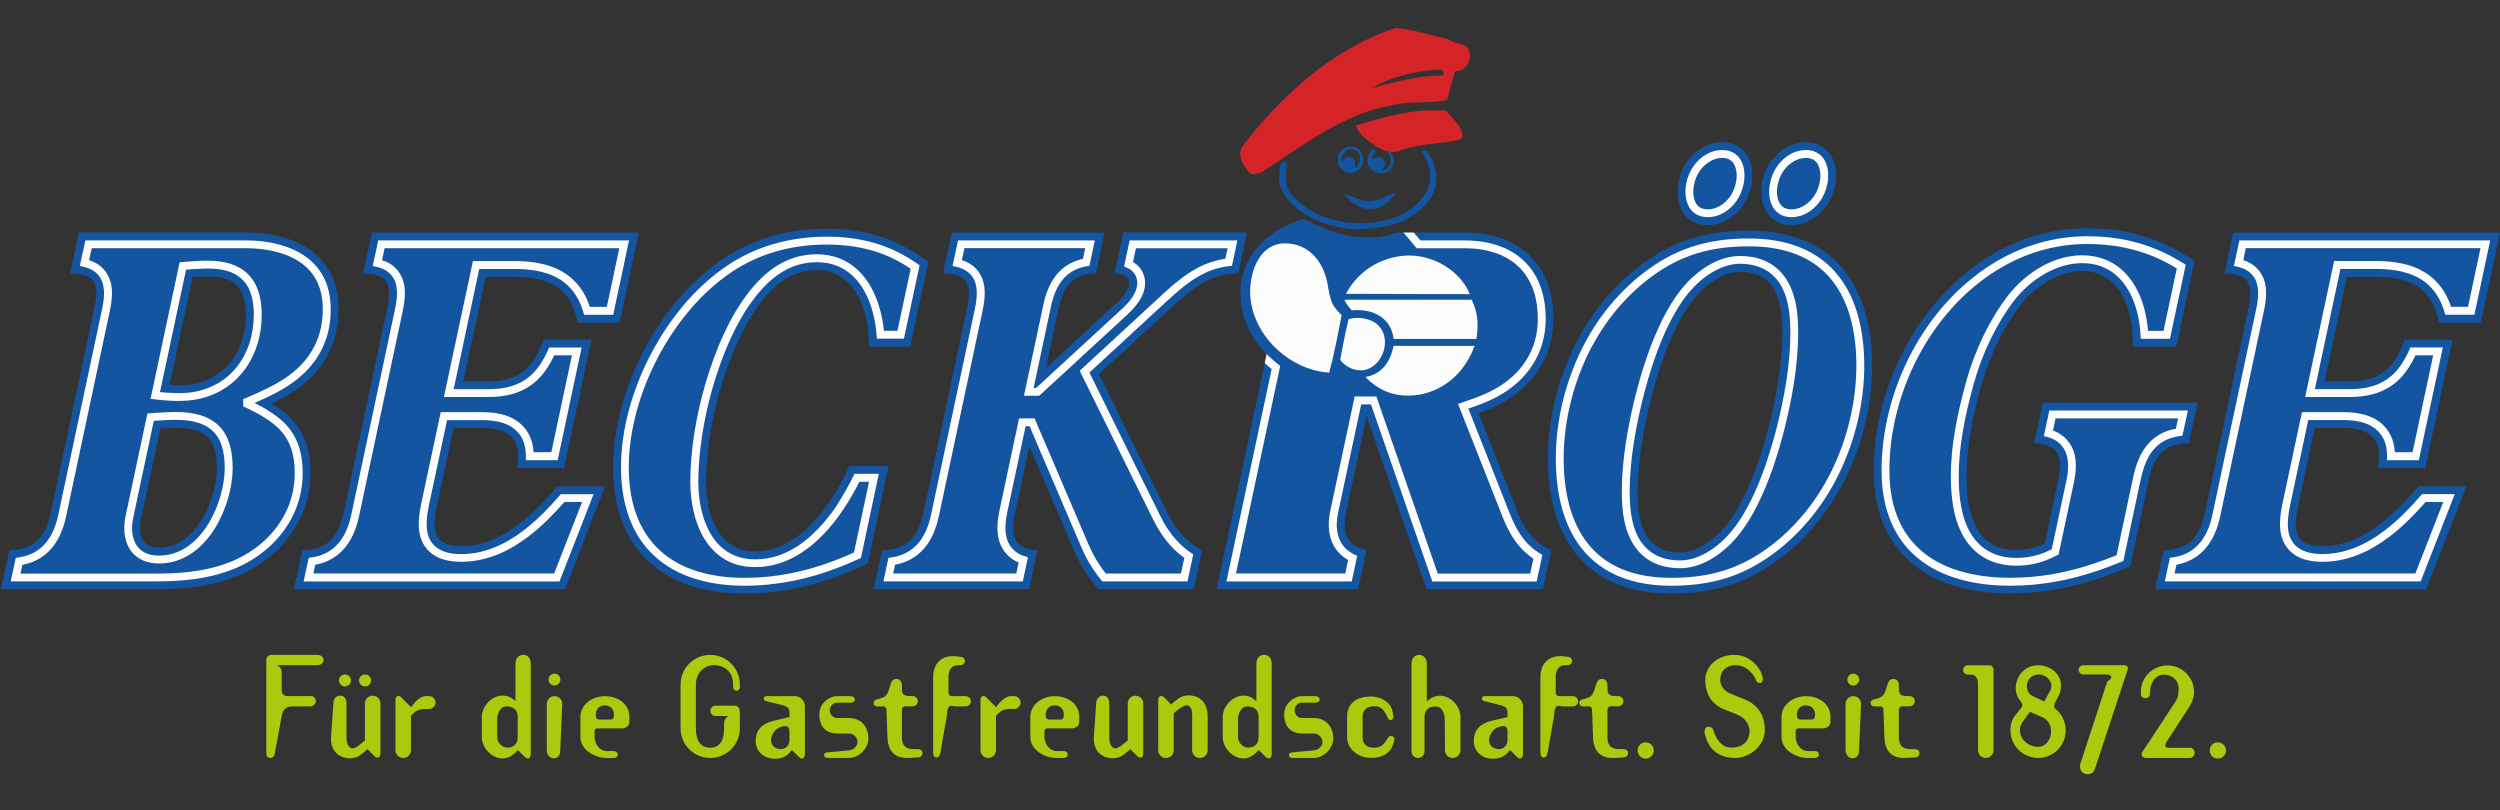 <?xml version="1.0" encoding="utf-8"?>
<!-- Generator: Adobe Illustrator 26.3.1, SVG Export Plug-In . SVG Version: 6.00 Build 0)  -->
<svg version="1.1" id="Ebene_1" xmlns="http://www.w3.org/2000/svg" xmlns:xlink="http://www.w3.org/1999/xlink" x="0px" y="0px"
	 viewBox="0 0 5129.5 1662.7" style="enable-background:new 0 0 5129.5 1662.7;" xml:space="preserve">
<rect x="0" y="0" width="5129.5" height="1662.7" fill="#333333" stroke="none"/>
<style type="text/css">
	.st0{fill-rule:evenodd;clip-rule:evenodd;fill:#1355A0;}
	.st1{fill:#FCFCFC;}
	.st2{fill-rule:evenodd;clip-rule:evenodd;fill:#D52428;}
	.st3{fill:#ADC90E;}
</style>
<path class="st0" d="M382.9,789.8c-11.6,1.1-23.4,1-34.9,0l47.1-221.3c9.6-0.7,18.9-1.3,27.7-1.3c47.8-0.4,81.8,12.5,81.8,78.3
	c0,37.3-10.7,71.1-30.9,96.7C453,768.5,422.2,786.2,382.9,789.8z M326.4,1123.9c-37.1,0-43.5-28.5-37-59l39.6-185.9
	c10.8-0.7,20.9-1.3,31.4-1.3c62.1-0.1,84.8,23.1,84.6,82.8c-0.1,31.3-10.7,72-30.7,105C394.2,1098.6,364.5,1123.9,326.4,1123.9z
	 M555.9,828c21.5-10.1,43.7-21.5,61.5-35.4c48.1-37.7,77.3-90.2,77.3-157.7c0-57-22.8-96.1-57.5-121.2
	c-35.8-25.9-84.3-36.8-133.7-36.8H162.1l-18,84c24.1,0,38.8,4.9,46.5,15.2c8.6,11.5,8.5,29.7,3.1,55.3l-89.4,420
	c-5.4,25.2-14.1,44.1-27.2,56.9c-14,13.7-32.9,20.4-57.8,20.4L2,1209.1h318.5c82.2,0,158.9-12.5,220.6-57.1
	c51.9-37.5,96-98.9,96-181.4c0-47.5-13.5-86.4-44.1-115.8C582.6,844.7,570.3,835.8,555.9,828z M603,1209.1h556.1l82.5-211.3h-98.3
	c-23.1,27.1-49.4,55.4-79.2,78c-34.5,26.2-73.7,44.8-117.8,44.8c-64.1,0.1-58.6-41.6-48.7-88L930.5,878h59.2
	c29.8,0,52.1,6.9,63.8,23.3c9.4,13.1,12,32.3,6.3,59h97.5l56.1-263.5h-97.6c-10.2,26.5-21.5,46.9-37.2,61.1
	c-18.1,16.4-42,24.5-77,24.5h-50.9l45.7-214.4h57.9c37.6,0,69.3,5.9,92.5,23.6c19.1,14.5,32.3,36.9,38.4,70.5h86.1l39.4-185H763.1
	l-18,84c24.1,0,38.8,4.9,46.5,15.2c8.6,11.5,8.5,29.7,3.1,55.3l-89.4,420c-5.4,25.2-14.1,44.1-27.2,56.9
	c-14,13.7-32.9,20.4-57.8,20.4L603,1209.1z M1742.9,956.1c-10.6,23.3-24.2,48.9-40.7,73.1c-36.9,54.4-88.4,102.1-153,102.1
	c-77.5,0-100.7-78.8-100.5-143.5c0.1-55.5,9.9-122.7,29-188.9c19.4-67.1,48.3-133.2,83-178c30.2-39.1,65.8-66.9,115.1-66.9
	c59.8,0,88.7,46.6,100.5,96.6c4.9,20.6,6.9,41.8,6.9,60.5h84.4l37-173.6c-16.7-12.7-33.5-23.4-50.6-32.3
	c-49.2-25.5-100.6-35.8-157.7-35.8c-78.9,0-150.7,20.3-212.3,61.4c-71,47.3-131,121.5-171.3,204.7c-34.7,71.6-54.8,149.9-54.8,223.2
	c0,79,22.7,141.2,64.4,184.8c46.6,48.8,116.8,74.4,205.4,74.4c70.8,0,135.2-14,198.6-38.4c18.2-7,36.2-14.8,54.3-23.5l42.6-199.9
	H1742.9z M1792.6,1209.1h318.8l17.1-80.3c-24.1,0-37.4-8.4-44.1-20.5c-7.7-13.9-6.5-33.1-1.7-55.6l29.3-137.7l91.4,213.7
	c6.9,16.1,14.9,31.1,23.7,44.9c8.3,13,17.4,24.8,27.1,35.3h195.1l17.1-80.3c-13.7-6.8-25.7-15.8-36.2-26.4
	c-14.6-14.8-26.3-32.7-35.7-51.6l-139.6-282.7l149.3-137.7c22.8-21,43.8-39.2,67.1-51.7c20.6-11,42.8-17.6,69.4-17.6l17.9-84h-254.1
	l-17.9,84c21.2,0,30.5,7.7,30.5,19.6c0,11.8-9.6,26-26.4,41.4L2146,755.4l26.4-123.9c4.7-21.9,12-39.1,23.5-51
	c12.3-12.8,29.3-19.5,52.7-19.5l17.9-84h-313.8l-18,84c24.1,0,38.8,4.9,46.5,15.2c8.6,11.5,8.5,29.7,3.1,55.3l-89.4,420
	c-5.4,25.2-14.1,44.1-27.2,56.9c-14,13.7-32.9,20.4-57.8,20.4L1792.6,1209.1z M3112.8,1048.3l-79-200.3
	c33.2-11.7,63.2-27.4,87.3-48.4c41.4-36,66.3-85.9,66.3-145.7c0-49.1-13.9-89.2-38.8-118.8c-31.7-37.6-81.4-58.1-143.4-58.1h-139
	l-16.4,5.8c-64.6,14.3-121.4-6.2-175.5-34c-15,5-29.8,11.3-43.6,18.9c-39.3,21.6-71.4,54.1-81.9,100.3
	c-9.6,42.2-0.5,85.5,21.2,121.7c8,13.4,17.8,25.8,29,36.8l-102.7,482.5h290.2l17.1-80.3c-18.1-3.8-31.9-11.8-39.2-25.9
	c-6.1-11.7-7.5-27.7-3-49l42.6-200.2l123.1,355.3h238.8l17.1-80.3c-16.2-6.4-30-15.9-42.1-30.5
	C3130.3,1085.8,3121.2,1069.6,3112.8,1048.3z M3570.2,557.5c76.3,0,87.4,65.9,87,128.1c-0.4,52.2-10.9,124.5-29.4,195.2
	c-20.4,78.1-50.6,154.1-87.5,198.8c-22.1,26.8-57.5,54-93.3,54c-76.3,0-87.4-65.9-87-128.1c0.4-52.2,10.9-124.5,29.4-195.2
	c20.4-78.1,50.6-154.1,87.5-198.8C3499.1,584.7,3534.5,557.5,3570.2,557.5z M3504.1,461.9c28.6-0.1,54.5-16.1,71.1-38.8
	c18.1-24.8,25.4-60.6,16.5-88.9c-7.5-23.8-26.8-42.5-58.4-42.5c-28.6,0.1-54.5,16.1-71.1,38.8c-18.1,24.8-25.4,60.6-16.5,88.9
	C3453.3,443.2,3472.6,461.9,3504.1,461.9z M3675.9,461.9c28.6-0.1,54.5-16.1,71.1-38.8c18.1-24.8,25.4-60.6,16.5-88.9
	c-7.5-23.8-26.8-42.5-58.4-42.5c-28.6,0.1-54.5,16.1-71.1,38.8c-18.1,24.8-25.4,60.6-16.5,88.9
	C3625.1,443.2,3644.3,461.9,3675.9,461.9z M3588.3,473.1c-89.5,0-155.5,22.5-217.1,67.4c-59.8,43.6-107.6,102.3-141,170.1
	c-35.1,71.4-54.2,152.8-54.2,229.9c0,79.3,18.3,146.1,56.2,194.3c41.5,52.7,106.6,83.1,196.7,83.1c89.5,0,155.5-22.5,217.1-67.4
	c59.8-43.6,107.6-102.3,141-170.1c35.1-71.4,54.2-152.8,54.2-229.9c0-79.3-18.3-146.1-56.2-194.3
	C3743.5,503.5,3678.4,473.1,3588.3,473.1z M4491.1,909.6l17.8-83.4h-317.5l-17.8,83.4c24.5,0,39.8,7.1,47.4,20.3
	c7.3,12.7,7.2,30.9,2.3,54.2l-28,131.5c-18.2,8.7-38.5,12.8-58.4,12.8c-39,0-63.6-16.5-78.9-41.1c-18.5-29.9-23.2-71.8-23.2-110.3
	c0-61.7,13.7-124.5,29.9-183.9c15.8-57.9,44.1-118.8,79.6-165.4c33.1-43.5,82.7-71.7,127.7-71.7c42.1,0,79.1,23.6,95.9,83.6
	c6.6,23.7,8.9,49.1,7.9,71.5h89.5l37.4-175.5c-16.5-11.3-33.1-21.1-49.9-29.4c-52.8-26.1-107.6-37.7-168.7-38
	c-75.6-0.3-145.3,22-205.8,59.8c-72.8,45.6-131.4,112.8-171.8,189.9c-40,76.5-62.1,162.8-62.1,247.2c0,81.3,25.8,142,70.2,183.5
	c49.8,46.6,123,68.9,209.3,69c67.8,0.1,128.4-12.1,189.2-33c19.1-6.6,38.3-14.1,57.7-22.3l37.4-175.5c5.5-26,13.6-45.3,26.6-58.1
	C4447.8,916,4465.8,909.6,4491.1,909.6z M4421.8,1209.1h556.1l82.5-211.3h-98.3c-23.1,27.1-49.4,55.4-79.2,78
	c-34.5,26.2-73.7,44.8-117.8,44.8c-64.1,0.1-58.6-41.6-48.7-88l32.9-154.5h59.2c29.8,0,52.1,6.9,63.8,23.3c9.4,13.1,12,32.3,6.3,59
	h97.5l56.1-263.5h-97.6c-10.2,26.5-21.5,46.9-37.1,61.1c-18.1,16.4-42,24.5-77,24.5h-50.9l45.7-214.4h57.9
	c37.6,0,69.3,5.9,92.5,23.6c19.1,14.5,32.3,36.9,38.4,70.5h86.1l39.4-185h-547.6l-18,84c24.1,0,38.8,4.9,46.5,15.2
	c8.6,11.5,8.5,29.7,3.1,55.3l-89.4,420c-5.4,25.2-14.1,44.1-27.2,56.9c-14,13.7-32.9,20.4-57.8,20.4L4421.8,1209.1z"/>
<path class="st1" d="M3588.3,505.4c-37.9,0-72.3,4.2-104.7,13.9c-32.4,9.7-63,25-93.4,47.2c-27.6,20.1-52.3,43.7-74,69.9
	c-22.4,27.1-41.5,56.8-57,88.4c-16.3,33.2-29.1,69-37.7,105.8c-8.6,36.3-13.1,73.5-13.2,110c0,32.9,3.4,67.3,12.6,99.8
	c7.7,27,19.5,52.6,36.7,74.5c19.4,24.7,43.5,41.7,70.3,52.8c30.9,12.9,65.6,17.9,101,17.9c37.9,0,72.3-4.2,104.7-13.9
	c32.4-9.7,63-25,93.4-47.2c27.6-20.1,52.3-43.7,74-69.9c22.4-27,41.5-56.8,57-88.4c16.3-33.2,29.1-69,37.7-105.8
	c8.6-36.3,13.1-73.5,13.2-110c0-32.9-3.4-67.3-12.6-99.8c-7.7-27-19.5-52.6-36.7-74.5c-19.4-24.7-43.5-41.7-70.3-52.8
	C3658.4,510.5,3623.7,505.4,3588.3,505.4 M3479,503.9c34-10.2,69.9-14.6,109.3-14.6c37.3,0,74.1,5.4,107.2,19.2
	c29.2,12.2,55.6,30.8,76.8,57.7c18.7,23.7,31.3,51.1,39.6,80.1c9.6,33.9,13.2,69.9,13.2,104.2c0,37.8-4.7,76.2-13.5,113.6
	c-8.9,37.9-22.1,74.8-39,109.2c-16.1,32.9-35.9,63.7-59,91.6c-22.5,27.1-48.2,51.6-77,72.6c-32,23.3-64.2,39.4-98.3,49.7
	c-34,10.2-69.9,14.6-109.3,14.6c-37.3,0-74.1-5.4-107.2-19.2c-29.2-12.2-55.6-30.8-76.8-57.7c-18.7-23.7-31.3-51.1-39.6-80.1
	c-9.6-33.9-13.2-69.9-13.2-104.2c0-37.8,4.7-76.2,13.5-113.6c8.9-37.9,22.1-74.8,39-109.2c16.1-32.9,35.9-63.7,59-91.6
	c22.5-27.1,48.2-51.6,77-72.6C3412.7,530.2,3444.9,514.1,3479,503.9z M3570.2,525.2c16.9,0,33.3,2.6,48.2,8.7
	c13.8,5.6,26.4,14.2,37.1,26.3c15.1,17.1,23.7,38.2,28.5,60.5c4.7,21.6,5.7,44.4,5.5,65.2c-0.2,31.1-3.2,63.4-8,95.5
	c-5.5,36.7-13.5,73.4-22.4,107.7c-10,38.3-23.9,82.6-42.2,123.7c-14.4,32.5-31.5,63.1-51.7,87.5c-15.1,18.3-34.7,35.9-56.7,48.2
	c-19,10.7-39.9,17.4-61.5,17.4c-16.9,0-33.3-2.6-48.2-8.7c-13.8-5.6-26.4-14.2-37.1-26.3c-15.1-17.1-23.7-38.2-28.5-60.5
	c-4.7-21.6-5.7-44.4-5.5-65.2c0.2-31.1,3.2-63.4,8-95.5c5.5-36.7,13.5-73.4,22.4-107.7c10-38.3,23.9-82.6,42.2-123.7
	c14.4-32.5,31.5-63.1,51.7-87.5c15.1-18.3,34.7-35.9,56.7-48.2C3527.8,531.9,3548.7,525.2,3570.2,525.2z M3612.4,548.8
	c-13-5.3-27.3-7.6-42.1-7.6c-18.5,0-36.8,6-53.6,15.4c-20.2,11.3-38.2,27.6-52.2,44.5c-19.1,23.2-35.5,52.5-49.4,83.7
	c-17.9,40.4-31.5,83.8-41.3,121.3c-8.8,33.5-16.6,69.6-22.1,106c-4.7,31.6-7.7,63.2-7.9,93.2c-0.1,19.8,0.8,41.4,5.2,61.8
	c4.3,19.8,11.8,38.5,24.8,53.2c8.9,10.1,19.5,17.3,31.1,22c13,5.3,27.3,7.6,42.1,7.6c18.5,0,36.8-6,53.6-15.4
	c20.2-11.3,38.2-27.6,52.2-44.5c19.1-23.2,35.5-52.5,49.4-83.7c17.9-40.4,31.5-83.8,41.3-121.3c8.8-33.5,16.6-69.6,22.1-106
	c4.8-31.6,7.7-63.2,7.9-93.2c0.1-19.8-0.8-41.4-5.2-61.8c-4.3-19.8-11.8-38.5-24.8-53.2C3634.5,560.7,3624,553.6,3612.4,548.8z"/>
<path class="st1" d="M188.2,509.3l-5.3,24.6c5.1,1.6,10,3.7,14.7,6.4c7.1,4.1,13.5,9.5,18.8,16.6c9.1,12.2,12.7,26.3,13.3,40.8
	c0.5,13.8-1.7,27.8-4.4,40.5l-89.4,420.1c-2.8,13.2-6.8,26.5-12.5,38.9c-5.8,12.6-13.5,24.4-23.7,34.4c-8.4,8.3-17.8,14.5-27.9,19.2
	c-8.3,3.8-16.9,6.4-25.9,8.1l-3.9,18h278.5c35.3,0,71.5-2.3,106-9.9c34.2-7.5,66.9-20.3,95.7-41.1c26.1-18.8,47-42.3,61.3-69.2
	c13.7-25.8,21.3-54.8,21.3-86.1c0-18-2.1-35.1-7.5-50.7c-5.3-15.4-13.8-29.5-26.7-41.9c-5.6-5.4-12.2-10.6-19.3-15.6
	c-8.1-5.6-16.7-10.8-25.4-15.4c-4.4-2.4-8.8-4.6-13.1-6.7c-4.9-2.4-9.6-4.5-13.8-6.4L499,819c3.9-1.6,8.3-3.5,13.4-5.7
	c4.8-2.1,9.5-4.1,13.9-6.1c15.8-7.1,31.4-14.6,46.2-23.4c14.6-8.6,28.4-18.5,40.5-30.3c16.3-15.8,28.7-33.7,36.9-53.6
	c8.2-19.7,12.4-41.4,12.4-65.1c0-19.6-3.1-37.7-10.3-53.8c-7-15.9-18-29.9-33.8-41.2c-14.5-10.5-31.6-17.8-49.5-22.6
	c-21.4-5.8-44-8-65.2-8v0H188.2z M175.2,493.2h328.3v0c22.5,0,46.5,2.4,69.4,8.6c19.7,5.3,38.5,13.4,54.8,25.1
	c18.3,13.2,31,29.4,39.2,47.8c8.1,18.3,11.7,38.6,11.7,60.3c0,25.8-4.6,49.6-13.6,71.3c-9.1,21.9-22.7,41.6-40.6,58.9
	c-13.2,12.8-28,23.4-43.5,32.6c-15.4,9.1-31.6,16.9-47.8,24.2c-3.8,1.7-7.4,3.3-10.9,4.8c3.8,1.9,7.7,3.9,11.5,5.9
	c9.3,5,18.5,10.5,26.9,16.4c7.7,5.3,14.9,11.1,21.3,17.2c14.8,14.2,24.6,30.5,30.7,48.2c6.1,17.6,8.5,36.4,8.5,55.9
	c0,34-8.2,65.6-23.2,93.7c-15.4,29-38.1,54.3-66.2,74.7c-30.8,22.3-65.5,35.8-101.6,43.8c-35.9,7.9-73.1,10.3-109.5,10.3H22
	l10.4-48.4l5.6-0.8c9.5-1.3,18.6-3.8,27.1-7.7c8.4-3.8,16.2-9.1,23.2-16c8.7-8.5,15.3-18.6,20.3-29.6c5.2-11.2,8.8-23.3,11.3-35.5
	l89.4-420.1c2.5-11.7,4.6-24.5,4.1-36.6c-0.4-11.5-3.2-22.6-10-31.7c-3.9-5.2-8.7-9.2-14-12.3c-5.4-3.1-11.5-5.3-17.9-6.7l-7.8-1.8
	L175.2,493.2z M326.4,1156.2c-6.8,0-13.2-0.7-19.1-1.9c-17.8-3.8-31-13-39.7-25.6c-8.5-12.4-12.6-28-12.6-45.1h0
	c0-8.2,0.9-16.8,2.8-25.4l43.4-203.9l1.3-6l6.1-0.4c1.9-0.1,5.1-0.3,8.3-0.6c14.3-1,28.6-1.9,43.5-2c19.9,0,37.1,2.2,51.9,6.9
	c15.2,4.8,27.8,12.3,37.7,22.4c9.4,9.7,16.4,21.7,20.9,36.3c4.4,14.1,6.5,30.6,6.5,49.6c-0.1,20.2-3.5,41.5-9.5,62.2
	c-6.2,21.2-15.1,41.8-25.8,59.5c-13.3,21.9-30.5,41.3-51.3,54.7C372,1149,350.5,1156.2,326.4,1156.2z M310.6,1138.5
	c4.7,1,10,1.5,15.8,1.5c20.8,0,39.4-6.3,55.5-16.7c18.6-12,34.1-29.6,46.2-49.5c10-16.5,18.3-35.7,24.1-55.6
	c5.6-19.3,8.8-39.1,8.9-57.7c0.1-17.4-1.8-32.3-5.8-44.8c-3.8-12.1-9.5-22-17.1-29.8c-8-8.2-18.3-14.3-31-18.3
	c-13.1-4.2-28.8-6.2-47-6.2c-13.8,0-28.1,1-42.4,2l-2.2,0.2l-42.1,197.9c-1.6,7.6-2.5,15.1-2.5,22.1h0c0,13.9,3.2,26.4,9.8,36
	C287.3,1128.9,297.1,1135.6,310.6,1138.5z M385.9,821.9c-9.9,0.9-20.7,1-31,0.6c-14.3-0.5-28-1.9-37.3-3.1l-8.7-1.1l1.8-8.6
	L367.3,544l1.2-5.8l5.9-0.5c8.2-0.7,16.3-1.4,23.9-1.9c7.9-0.5,16-0.8,24.3-0.9c13-0.1,26.3,0.6,39.2,3.4c13.3,2.8,26,7.7,37.4,16
	c15.1,11,24.6,25.5,30.3,41.6c5.6,15.7,7.5,32.8,7.5,49.6c0,21.4-3.1,42.9-9.7,63.3c-6.2,19.2-15.5,37.3-28.2,53.4
	c-13.9,17.6-30.7,31.4-49.5,41.3C430.2,813.7,408.7,819.8,385.9,821.9z M355.4,806.4c9.8,0.4,19.9,0.3,29-0.5
	c20.7-1.9,40.2-7.5,57.7-16.7c16.9-8.9,31.9-21.2,44.3-37c11.5-14.6,19.9-31,25.5-48.4c6-18.6,8.9-38.5,8.9-58.4
	c0-15.2-1.7-30.5-6.5-44.2c-4.7-13.3-12.4-25.1-24.6-34c-9.3-6.8-20-10.9-31.3-13.2c-11.7-2.5-23.9-3.1-35.7-3
	c-7.6,0.1-15.4,0.4-23.4,0.9c-6.1,0.4-11.9,0.8-17.5,1.3l-53.5,251.3C336.1,805.3,345.6,806.1,355.4,806.4z"/>
<path class="st1" d="M643,1176.7h494l57.3-146.7H1158c-10.8,12.3-22.1,24.4-34,36.1c-12.7,12.5-26.1,24.4-40.4,35.2
	c-20,15.2-41.3,28-64.1,37c-23,9.1-47.4,14.4-73.2,14.4c-14.1,0-28.7-1.7-41.8-6.6c-13.7-5.2-25.7-13.8-34.3-27.5
	c-8.9-14.3-11.4-30.6-11-47.2c0.4-15.9,3.7-31.6,6.7-45.7l37-173.7l1.4-6.4h6.5h78.8c16.2,0,33.2,1.8,48.8,7.1
	c16.1,5.5,30.6,14.8,41.3,29.7c5.8,8.1,9.7,16.8,12.1,26c1.7,6.3,2.6,12.9,3,19.4h36.4l42.3-198.8h-36.3
	c-4.1,8.9-8.8,17.5-14.2,25.7c-6.4,9.8-13.9,18.9-22.7,26.9c-14.1,12.7-29.8,21-46.6,26.1c-16.6,5-34.1,6.9-52,6.9h-80.9h-10
	l2.1-9.8L969,542l1.4-6.4h6.5h77.5c19.1,0,38.9,1.4,57.9,5.8c19.4,4.5,37.9,12,54.1,24.4c11.9,9,21.3,19.7,28.8,31.5
	c6.3,10,11.3,20.9,15.1,32.3h34.8l25.6-120.4H789.2l-5.3,24.6c5.1,1.6,10,3.7,14.7,6.4c7.1,4.1,13.5,9.5,18.8,16.6
	c9.1,12.2,12.7,26.3,13.3,40.8c0.5,13.8-1.7,27.8-4.4,40.5l-89.4,420.1c-2.8,13.2-6.8,26.5-12.5,38.9c-5.8,12.6-13.5,24.4-23.7,34.4
	c-8.4,8.3-17.8,14.5-27.9,19.2c-8.3,3.8-16.9,6.4-25.9,8.1L643,1176.7z M623,1192.9l10.4-48.4l5.6-0.8c9.5-1.3,18.6-3.8,27.1-7.7
	c8.4-3.8,16.2-9.1,23.3-16c8.7-8.5,15.3-18.6,20.3-29.6c5.2-11.2,8.8-23.3,11.3-35.5l89.4-420.1c2.5-11.7,4.6-24.5,4.1-36.6
	c-0.4-11.5-3.2-22.6-10-31.7c-3.9-5.2-8.7-9.2-14-12.3c-5.4-3.1-11.5-5.3-17.9-6.7l-7.8-1.8l11.3-52.5h514.6l-32.5,152.7h-59.8
	l-1.7-5.8c-3.5-12.1-8.4-23.6-15.1-34c-6.5-10.3-14.7-19.6-25-27.4c-14.2-10.8-30.7-17.5-48-21.5c-17.6-4.1-36.2-5.3-54.3-5.3h-71
	l-52.5,246.7h70.9c16.5,0,32.5-1.7,47.4-6.2c14.6-4.4,28.3-11.6,40.4-22.5c7.7-7,14.3-15.1,20-23.8c5.8-8.9,10.8-18.4,15.1-28.2
	l2.1-4.8c22.2,0,44.5,0,66.7,0l-49.2,231.2h-65.4l0.1-8.1c0.1-7.9-0.7-15.8-2.7-23.4c-1.9-7.3-5-14.3-9.6-20.7
	c-8.5-11.8-20.3-19.3-33.4-23.8c-13.7-4.7-28.9-6.3-43.6-6.3h-72.3l-35.6,167.3c-2.9,13.5-5.9,28.5-6.3,42.8
	c-0.4,13.7,1.6,27.1,8.6,38.3c6.4,10.3,15.7,16.9,26.2,20.9c11.1,4.2,23.7,5.6,36.1,5.6c23.7,0,46.1-4.9,67.3-13.3
	c21.4-8.5,41.5-20.5,60.3-34.9c13.6-10.3,26.5-21.8,38.9-33.9c12.2-12,24.1-24.9,35.5-38l2.4-2.8h67.2l-69.9,179H623z"/>
<path class="st1" d="M4461.8,1176.7h494l57.3-146.7h-36.2c-10.8,12.3-22.1,24.4-34,36.1c-12.7,12.5-26.1,24.4-40.4,35.2
	c-20,15.2-41.3,28-64.1,37c-23,9.1-47.4,14.4-73.2,14.4c-14.1,0-28.7-1.7-41.8-6.6c-13.7-5.2-25.7-13.8-34.3-27.5
	c-8.9-14.3-11.4-30.6-11-47.2c0.4-15.9,3.7-31.6,6.7-45.7l37-173.7l1.4-6.4h6.5h78.8c16.2,0,33.2,1.8,48.8,7.1
	c16.1,5.5,30.6,14.8,41.3,29.7c5.8,8.1,9.7,16.8,12.1,26c1.7,6.3,2.6,12.9,3,19.4h36.4l42.3-198.8h-36.3
	c-4.1,8.9-8.8,17.5-14.2,25.7c-6.4,9.8-13.9,18.9-22.7,26.9c-14.1,12.7-29.8,21-46.6,26.1c-16.6,5-34.1,6.9-52,6.9h-80.9h-10
	l2.1-9.8l56-262.9l1.4-6.4h6.5h77.5c19.1,0,38.9,1.4,57.9,5.8c19.4,4.5,37.9,12,54.1,24.4c11.9,9,21.3,19.7,28.8,31.5
	c6.3,10,11.3,20.9,15.1,32.3h34.8l25.6-120.4H4608l-5.3,24.6c5.1,1.6,10,3.7,14.7,6.4c7.1,4.1,13.5,9.5,18.8,16.6
	c9.1,12.2,12.7,26.3,13.3,40.8c0.5,13.8-1.7,27.8-4.4,40.5l-89.4,420.1c-2.8,13.2-6.8,26.5-12.5,38.9c-5.8,12.6-13.5,24.4-23.7,34.4
	c-8.4,8.3-17.8,14.5-27.9,19.2c-8.3,3.8-16.9,6.4-25.9,8.1L4461.8,1176.7z M4441.8,1192.9l10.4-48.4l5.6-0.8
	c9.5-1.3,18.6-3.8,27.1-7.7c8.4-3.8,16.2-9.1,23.2-16c8.7-8.5,15.3-18.6,20.3-29.6c5.2-11.2,8.8-23.3,11.3-35.5l89.4-420.1
	c2.5-11.7,4.6-24.5,4.1-36.6c-0.4-11.5-3.2-22.6-10-31.7c-3.9-5.2-8.7-9.2-14-12.3c-5.4-3.1-11.5-5.3-17.9-6.7l-7.8-1.8l11.3-52.5
	h514.6L5077,645.8h-59.8l-1.7-5.8c-3.5-12.1-8.4-23.6-15.1-34c-6.5-10.3-14.7-19.6-25-27.4c-14.2-10.8-30.7-17.5-48-21.5
	c-17.6-4.1-36.2-5.3-54.3-5.3h-71l-52.5,246.7h70.9c16.5,0,32.5-1.7,47.4-6.2c14.6-4.4,28.3-11.6,40.4-22.5c7.7-7,14.3-15.1,20-23.8
	c5.8-8.9,10.8-18.4,15.1-28.2l2.1-4.8c22.2,0,44.5,0,66.7,0l-49.2,231.2h-65.4l0.1-8.1c0.1-7.9-0.7-15.8-2.7-23.4
	c-1.9-7.3-5-14.3-9.6-20.7c-8.5-11.8-20.2-19.3-33.4-23.8c-13.7-4.7-28.9-6.3-43.6-6.3h-72.3l-35.6,167.3
	c-2.9,13.5-5.9,28.5-6.3,42.8c-0.4,13.7,1.6,27.1,8.6,38.3c6.4,10.3,15.7,16.9,26.2,20.9c11.1,4.2,23.7,5.6,36.1,5.6
	c23.7,0,46.1-4.9,67.3-13.3c21.4-8.5,41.5-20.5,60.3-34.9c13.6-10.3,26.5-21.8,38.9-33.9c12.2-12,24.1-24.9,35.5-38l2.4-2.8h67.2
	l-69.9,179H4441.8z"/>
<path class="st1" d="M3675.8,429.6c8.4,0,16.6-2.5,24-6.6c8.3-4.6,15.5-11.3,21.1-18.9c6.1-8.3,10.6-19.1,12.8-30.3
	c2-10.3,1.9-20.8-1-29.9c-2.1-6.7-5.5-11.7-10-15c-4.5-3.3-10.4-5-17.5-4.9c-8.4,0-16.6,2.5-24,6.6c-8.3,4.6-15.5,11.3-21.1,18.9
	c-6.1,8.3-10.6,19.1-12.8,30.3c-2,10.3-1.9,20.8,1,29.9c2.1,6.7,5.5,11.7,10,15C3662.8,427.9,3668.7,429.6,3675.8,429.6 M3707.7,437
	c-9.6,5.4-20.4,8.6-31.8,8.6c-10.7,0-19.7-2.7-27-8c-7.3-5.3-12.7-13.1-15.9-23.2c-3.7-11.7-3.9-25-1.4-37.8
	c2.6-13.4,8.1-26.5,15.6-36.7c6.9-9.5,15.9-17.8,26.2-23.5c9.6-5.4,20.4-8.6,31.8-8.6c10.7,0,19.7,2.7,27,8
	c7.3,5.3,12.7,13.1,15.9,23.2c3.7,11.7,3.9,25,1.4,37.8c-2.6,13.4-8.1,26.5-15.6,36.7C3726.9,423,3718,431.3,3707.7,437z"/>
<path class="st1" d="M3504.1,429.6c8.4,0,16.6-2.5,24-6.6c8.3-4.6,15.5-11.3,21.1-18.9c6.1-8.3,10.6-19.1,12.8-30.3
	c2-10.3,1.9-20.8-1-29.9c-2.1-6.7-5.5-11.7-10-15c-4.5-3.3-10.4-5-17.5-4.9c-8.4,0-16.6,2.5-24,6.6c-8.3,4.6-15.5,11.3-21.1,18.9
	c-6.1,8.3-10.6,19.1-12.8,30.3c-2,10.3-1.9,20.8,1,29.9c2.1,6.7,5.5,11.7,10,15C3491.1,427.9,3497,429.6,3504.1,429.6 M3535.9,437
	c-9.6,5.4-20.4,8.6-31.8,8.6c-10.7,0-19.7-2.7-27-8c-7.3-5.3-12.7-13.1-15.9-23.2c-3.7-11.7-3.9-25-1.4-37.8
	c2.6-13.4,8.1-26.5,15.6-36.7c6.9-9.5,15.9-17.8,26.2-23.5c9.6-5.4,20.4-8.6,31.8-8.6c10.7,0,19.7,2.7,27,8
	c7.3,5.3,12.7,13.1,15.9,23.2c3.7,11.7,3.9,25,1.4,37.8c-2.6,13.4-8.1,26.5-15.6,36.7C3555.2,423,3546.2,431.3,3535.9,437z"/>
<path class="st1" d="M3029.4,695.4h-170c-2.6-22.5-13.8-38.2-29.5-47.8c-15.7-9.5-35.8-12.9-56.2-10.7c-6-6.8-13.4-15.1-14.9-21.9
	h260.8c6.2,13,9.6,24.8,11.1,36.5C3032.6,665.7,3031.6,679.8,3029.4,695.4 M2889.1,811.7c-34.8,0-64.1-13.5-87.5-38.2
	c20-3.4,34.2-13.6,43.8-28c6.8-10.2,11.2-22.7,14-35.9h166.2c-6.4,17.7-15.2,33.7-26.2,47.5C2972.9,790.9,2932.3,811.8,2889.1,811.7
	z M2761.8,602.9c4.7-9.2,10.4-17.8,16.9-25.6c27.9-33.3,69.5-53.1,113.4-53c42.9,0.1,87.3,22.5,111.8,57.7c4.7,6.7,8.7,14,12,21.6
	L2761.8,602.9z M2885.4,778.3c-14.3,0.2-21.6-10.9-21.3-22.6c0.2-11,7.2-22.5,21.7-22.2c10.9,0.2,20.8,8.4,21,22.6
	C2907,768.5,2897.9,778.1,2885.4,778.3z M2885.2,771.2c-8.9,0-13.1-7.5-13.1-14.8c0-7.6,4.6-15.2,13.6-15.1
	c9.4,0.1,13.1,7.5,13.1,14.6C2898.8,764,2894.9,771.2,2885.2,771.2z M2749.8,738.2c5.3-27.8,10.5-56.4,17.3-83.4
	c8.2-2.5,17.8-3.1,27.1-2c42.8,5.2,53.8,40,44.2,68.9c-8.9,26.8-35.4,48.5-68.3,33.1C2761.8,750.8,2754.8,745.5,2749.8,738.2z
	 M2727.2,764.5c-11.2-0.6-22.2-2.5-33-5.6c-34.5-9.7-66.3-30.8-89.7-58.5c-24.1-28.6-39.6-65.1-39.4-102.7
	c0.3-44.7,21.5-98.8,72-98.4c24.8,0.2,45.2,10.2,59.9,26.2c14.6,15.8,23.8,37.5,27.4,60c3.7,22.9,6.2,34.2,14.5,45.7
	c3.4,4.8,7.9,9.6,13.8,15.3c-3.5,18.5-7,36.9-10.8,55.2C2737.6,722.7,2732.9,743.6,2727.2,764.5z M2594.9,745.1l4-18.6
	c9.3,9.3,18,16.5,27.8,24.4l-90.7,425.8h224.2l5.9-27.6c-5.6-3.2-10.8-7-15.5-11.4c-5.9-5.6-11-12.2-15-19.9
	c-5.8-11.2-8.5-23.2-9.1-35.3c-0.6-11.9,0.8-23.8,3.2-35.2l49.8-233.8c14.9,0,29.7,0,44.6,0l125.9,363.4h189.7l6.5-30.7
	c-4.8-3.1-9.4-6.6-13.8-10.3c-5.8-5-11.3-10.6-16.4-16.8c-7.3-8.8-13.6-18.4-19-28.3c-5.4-9.9-10.1-20.2-14.1-30.5l-91.3-231.5
	l31.7-11.1c13.8-4.9,27.6-10.7,40.6-17.7c12.9-6.9,25.2-15.1,36.2-24.6c18.1-15.7,31.9-34.1,41.2-54.5c9.3-20.4,14-42.8,14-66.9
	c0-18.9-2.3-37.7-8-55.3c-5-15.4-12.5-29.9-23.2-42.7c-13.5-16-30.4-27.1-49-34.5c-21.7-8.6-45.8-12.1-69.7-12.1h-98.5l-27.3-32.3
	h21.2l13.7,16.2h91c25.8,0,51.9,3.8,75.6,13.2c21,8.3,40,20.9,55.4,39.1c12.2,14.4,20.7,30.8,26.2,48.1c6.2,19.4,8.8,39.8,8.8,60.2
	c0,26.4-5.3,51.1-15.5,73.6c-10.2,22.5-25.4,42.7-45.3,60c-11.9,10.3-25.1,19.1-39.1,26.6c-13.8,7.4-28.4,13.6-43,18.7l-15.8,5.6
	l85.2,216c3.9,9.8,8.2,19.5,13.3,28.7c5,9.1,10.7,17.8,17.3,25.8c4.5,5.4,9.4,10.4,14.5,14.8c5.1,4.4,10.6,8.3,16.5,11.8l5,3
	l-11.6,54.7h-214.1l-125.9-363.4h-20.1l-47.1,221c-2.2,10.2-3.4,20.8-2.9,31.1c0.5,10,2.7,19.8,7.3,28.7c3.2,6.1,7.1,11.3,11.7,15.6
	c5,4.7,10.8,8.5,17.1,11.6l5.7,2.7l-11.2,52.6h-257.1l92.8-436C2604.3,753.2,2599.5,749.3,2594.9,745.1z"/>
<path class="st1" d="M4464.5,879.6l4.5-21.1h-251.4l-5.3,24.9c6.6,2.4,12.8,5.7,18.6,9.9c7.1,5.3,13.3,12,18.3,20.5
	c6.9,12,9.7,25.3,10,38.8c0.3,13-1.6,26.1-4.1,38.2l-31.3,147l-14.3,6.9c-11.1,5.3-22.8,9.3-34.8,11.9c-12.3,2.7-25,4.1-37.5,4.1
	c-22.8,0-43.7-4.6-62-14.2c-17.6-9.3-32.6-23.2-44.4-42.1c-11.5-18.6-18.6-40.1-22.7-62.2c-4.1-21.9-5.4-44.3-5.4-65.1
	c0-32.6,3.5-65.2,9.2-97.5c5.6-32.1,13.4-63.9,21.8-94.9c8.5-31.4,20.5-63.6,35.3-94.4c14.1-29.3,30.9-57.3,49.7-82.1
	c18.5-24.3,43.2-46.4,71.1-61.8c25.4-14,53.5-22.6,82.2-22.6c32.3,0,58.8,10.4,79.7,28.1c22.6,19.2,38.3,46.9,47.3,79.1
	c2.5,8.8,4.4,17.9,5.9,27.2c1.1,6.9,1.9,13.8,2.5,20.7h31.7l27.3-128.1c-3.7-2.2-7.5-4.5-11.4-6.7c-5.6-3.1-11.1-6.1-16.6-8.8
	c-24.5-12.1-49.4-20.7-75-26.3c-25.7-5.6-52.1-8.2-79.5-8.4c-33.4-0.1-65.9,4.6-97.1,13.6c-31.9,9.3-62.5,23.2-91.4,41.3
	c-33.4,20.9-63.5,46.7-89.9,75.9c-27.7,30.7-51.3,65.1-70.4,101.6c-18.8,35.9-33.5,74.3-43.5,114c-9.7,38.7-14.9,78.5-14.9,118.2
	c0,32,4.4,63.6,15.2,92.3c9.5,25.1,23.9,48.2,44.8,67.7c22.4,21,49.5,35.3,78.6,44.7c34.9,11.3,72.7,15.6,108.7,15.6
	c31.1,0,61.1-2.7,90.6-8c29.5-5.3,58.6-13.1,88-23.3c7.7-2.7,15.1-5.3,22.2-8c6.1-2.3,12.1-4.7,18-7l33.8-158.9
	c2.8-13.2,6.5-26.6,12.1-39.2c5.6-12.9,13.2-25,23.4-35.2c8.2-8.1,17.4-14.2,27.3-18.7C4447.4,883.7,4455.8,881.2,4464.5,879.6
	 M4477.9,893.9l-5.6,0.8c-9.3,1.3-18.1,3.6-26.4,7.3c-8.1,3.7-15.7,8.7-22.6,15.5c-8.7,8.5-15.1,18.9-19.9,30.1
	c-5,11.5-8.4,23.9-11.1,36.2l-35.6,167.2c-8.7,3.6-17.5,7.1-26.3,10.5c-7.8,2.9-15.3,5.7-22.6,8.2c-30,10.3-59.9,18.4-90.4,23.8
	c-30.5,5.5-61.4,8.3-93.4,8.3c-37.5,0-77-4.5-113.6-16.4c-31.2-10.1-60.4-25.6-84.6-48.3c-22.8-21.3-38.5-46.4-48.9-73.8
	c-11.6-30.7-16.3-64.2-16.3-97.9c0-41,5.4-82.1,15.4-122.1c10.3-40.8,25.4-80.5,44.9-117.5c19.7-37.7,44.1-73.3,72.8-105
	c27.4-30.3,58.6-57.1,93.3-78.8c30.1-18.8,62-33.3,95.5-43c32.7-9.5,66.7-14.4,101.6-14.3c28.6,0.1,56.1,2.8,82.8,8.7
	c26.8,5.9,52.9,14.9,78.7,27.6c6,3,11.8,6,17.4,9.2c5.6,3.1,11.2,6.5,16.9,10l4.8,3l-32.4,152c-20,0-40,0-59.9,0l-0.4-7.7
	c-0.5-9-1.4-17.9-2.8-26.7c-1.4-8.6-3.2-17-5.6-25.4c-8.2-29.3-22.2-54.2-42.2-71.2c-18-15.3-41.1-24.3-69.3-24.3
	c-25.8,0-51.3,7.9-74.5,20.7c-25.9,14.3-48.8,34.8-66,57.4c-18.2,23.9-34.3,51-48,79.3c-14.3,29.8-25.9,61-34.3,91.6
	c-8.4,30.7-16,62-21.5,93.5c-5.5,31.4-8.9,63-8.9,94.7c0,20.1,1.2,41.6,5,62.2c3.8,20.4,10.2,40,20.6,56.7
	c10.1,16.3,23.1,28.3,38.2,36.3c15.9,8.4,34.3,12.4,54.5,12.4c11.4,0,22.9-1.2,34.1-3.7c10.8-2.4,21.3-5.9,31.3-10.7l7.2-3.4
	l29.7-139.3c2.4-11.1,4.1-23,3.8-34.5c-0.3-11-2.5-21.8-7.9-31.2c-3.7-6.5-8.4-11.6-13.8-15.6c-6-4.5-13-7.6-20.6-9.6l-7.4-2
	l11.2-52.4h284.4L4477.9,893.9z"/>
<path class="st1" d="M1832.6,1176.7h252.6l4.8-22.6c-6.1-2.5-11.8-5.8-17-10c-6.7-5.3-12.4-12-17-20.2c-6.8-12.3-9.4-25.7-9.5-39.4
	c-0.2-13.2,1.9-26.3,4.5-38.5l39.9-187.5h31.9l110.2,257.6c3,7,6.3,14,9.9,20.8c3.5,6.6,7.3,13.1,11.3,19.4
	c2.7,4.1,5.4,8.2,8.3,12.1c2.1,2.9,4.3,5.7,6.4,8.4h154.2l6.9-32.2c-3.3-2.3-6.5-4.8-9.6-7.3c-4.5-3.7-8.9-7.8-13.2-12.1
	c-8.7-8.8-16.4-18.3-23.3-28.5c-6.9-10.1-12.9-20.7-18.3-31.6l-150.3-304.3l167.1-154.1c11.2-10.3,22.7-20.7,34.8-30.3
	c12.2-9.7,25.1-18.7,38.9-26.1c10.1-5.5,20.5-9.9,31.2-13.3c8.8-2.8,17.8-4.9,27-6.3l4.5-21.3h-188.1l-6,28.2
	c6.8,3.9,12.4,9.1,16.6,15.4c5.3,7.9,8.2,17.4,8.2,27.7c0,13.5-5,26-12.3,37.2c-7,10.7-16,20.1-24.5,28L2132.3,812
	c-10.4,0-20.9,0-31.3,0l39.9-187.2c2.5-11.9,6-23.8,11.1-35.2c5.1-11.5,11.9-22.3,20.8-31.6c7.7-8,16.2-14.1,25.5-18.7
	c7.5-3.7,15.5-6.3,23.7-8.1l4.7-22.1h-247.8l-5.3,24.6c5.1,1.6,10,3.7,14.7,6.4c7.1,4.1,13.5,9.5,18.8,16.6
	c9.1,12.2,12.7,26.3,13.3,40.8c0.5,13.8-1.7,27.8-4.4,40.5l-89.4,420.1c-2.8,13.2-6.8,26.5-12.5,38.9c-5.8,12.6-13.5,24.4-23.7,34.4
	c-8.4,8.3-17.8,14.5-27.9,19.2c-8.3,3.8-16.9,6.4-25.9,8.1L1832.6,1176.7z M1812.6,1192.9l10.4-48.4l5.6-0.8
	c9.5-1.3,18.6-3.8,27.1-7.7c8.4-3.8,16.2-9.1,23.3-16c8.7-8.5,15.3-18.6,20.3-29.6c5.2-11.2,8.8-23.3,11.3-35.5l89.4-420.1
	c2.5-11.7,4.6-24.5,4.1-36.6c-0.4-11.5-3.2-22.6-10-31.7c-3.9-5.2-8.7-9.2-14-12.3c-5.4-3.1-11.5-5.3-17.9-6.7l-7.8-1.8l11.3-52.5
	h280.7c-3.7,17.4-7.4,34.8-11.1,52.2l-5.5,0.9c-8.7,1.4-16.9,3.9-24.6,7.7c-7.6,3.8-14.7,8.8-21,15.4c-7.5,7.8-13.3,17-17.7,27
	c-4.5,10.1-7.7,21-10,31.9l-35.7,167.7h5.1L2301.9,634c7.8-7.2,15.9-15.6,21.9-24.9c5.7-8.8,9.6-18.4,9.6-28.4
	c0-7.1-1.9-13.5-5.4-18.8c-3.6-5.4-8.9-9.7-15.5-12.5l-6.1-2.6l11.4-53.6h221.1l-11.1,52.1l-5.8,0.7c-10.2,1.2-20.1,3.3-29.7,6.3
	c-9.6,3.1-19.1,7.1-28.4,12.1c-12.9,6.9-25,15.4-36.5,24.6c-11.7,9.3-22.9,19.4-33.9,29.5l-158.2,145.9l145,293.5
	c5,10.2,10.8,20.2,17.2,29.6c6.4,9.4,13.5,18.2,21.5,26.3c3.8,3.8,7.8,7.5,12,11c4.1,3.4,8.4,6.6,12.7,9.5l4.6,3l-11.8,55.6h-174.8
	l-2.4-2.9c-3.4-4-6.5-8.1-9.4-12.1c-3.1-4.2-6.1-8.6-8.9-12.9c-4.3-6.7-8.3-13.5-12-20.6c-3.8-7.2-7.3-14.5-10.5-22l-106-247.7h-8.2
	l-37.2,174.7c-2.4,11.4-4.3,23.4-4.2,35c0.1,11.1,2.2,22,7.6,31.8c3.5,6.3,7.8,11.3,12.9,15.3c5.5,4.4,11.9,7.6,18.7,9.7l7,2.2
	l-10.5,49.5H1812.6z"/>
<path class="st1" d="M1763.3,988.4c-4.7,9.4-9.8,18.9-15.3,28.5c-6,10.4-12.3,20.6-19,30.4c-22.4,33-50.4,64.6-84,86.5
	c-28.1,18.3-60,29.8-95.7,29.8v0l-0.4,0c-49-0.1-82.3-23.6-103.4-57.7c-20.5-33.2-29.1-76.4-29.1-117.4h0v-0.7
	c0.1-31.8,2.9-64.2,7.8-96.3c5.3-34.4,13-68.7,22.4-101.4c10-34.6,23-71.4,39.3-106.4c13.9-29.8,30.3-58.1,49.1-82.5
	c17.6-22.8,37.3-42.5,60.3-56.6c23.3-14.3,49.7-22.9,80.4-22.9c35,0,62.7,12.1,84,31.9c24.1,22.3,39.6,54.4,48,89.6
	c1.6,6.8,3,13.8,4.1,21.1c0.8,4.9,1.4,9.7,1.9,14.5h27.7l27.1-127.4c-4.1-2.8-8.2-5.4-12.2-7.8c-5.5-3.3-11.2-6.6-17.2-9.7
	c-22.5-11.7-45.5-19.7-69.2-24.8c-23.7-5.1-48.2-7.3-73.6-7.3c-35.9,0-70.7,4.5-103.9,14.1c-31.7,9.1-62.1,22.9-90.6,41.9
	c-33,22-62.9,49.9-89,81.1c-28.4,34-52.4,72-71.1,110.7c-16.1,33.3-29.4,69-38.4,105.8c-8.4,34.1-13.2,69-13.2,103.3
	c0,31.7,4,63.6,14.2,93.2c8.7,25.5,22.1,49.2,41.3,69.3c21.4,22.4,47.5,37.8,75.8,47.9c33.6,12,70.3,16.5,106.2,16.5
	c32.6,0,64.2-3.2,95.1-9.3c31.1-6.2,61.5-15.2,91.8-26.9c7.1-2.7,14-5.5,20.8-8.4c5.6-2.4,11.2-4.8,16.9-7.4l30.9-145.1H1763.3z
	 M1734,1008.8c5.9-10.2,11.5-21,17-32.1l2.2-4.5c16.7,0,33.3,0,50,0l-36.7,172.6c-8.2,3.8-16.4,7.5-24.7,11
	c-7.1,3-14.2,5.9-21.3,8.6c-31.3,12.1-62.6,21.4-94.5,27.7c-32,6.3-64.6,9.7-98.2,9.7c-37.5,0-76.1-4.8-111.6-17.5
	c-30.6-10.9-58.8-27.6-82.1-52c-21-22-35.5-47.7-44.9-75.2c-10.7-31.3-15-65-15-98.4c0-35.8,4.9-71.9,13.6-107.2
	c9.3-37.8,23-74.7,39.6-108.9c19.3-39.9,44-79,73.3-114.1c27-32.4,58-61.3,92.4-84.2c29.8-19.8,61.7-34.3,95-43.9
	c34.9-10,71.2-14.8,108.3-14.8c26.5,0,52.1,2.3,77.1,7.7c25,5.4,49.3,13.9,73.2,26.3c6,3.1,12.1,6.6,18.2,10.2
	c6.2,3.8,12,7.6,17.5,11.3l4.4,3.1l-32.1,150.7c-18.5,0-37,0-55.5,0l-0.6-7.4c-0.6-7.1-1.4-14.1-2.4-20.7c-1-6.5-2.3-13.2-3.9-19.9
	c-7.6-32.3-21.7-61.4-43.2-81.4c-18.4-17.1-42.5-27.5-73-27.5c-27.5,0-51.1,7.6-71.9,20.4c-21.1,13-39.4,31.4-56,52.8
	c-18.1,23.4-33.9,50.8-47.3,79.5c-16,34.1-28.7,70.2-38.5,104c-9.2,31.8-16.7,65.3-21.9,99.4c-4.8,31.6-7.6,63.3-7.7,93.9l0,0.7h0
	c0,38.4,7.9,78.6,26.7,109c18.3,29.6,47.2,49.9,89.7,50h0.4v0c32.3,0,61.3-10.5,86.9-27.2c31.6-20.6,58.1-50.6,79.5-82
	C1722.1,1028.7,1728.2,1018.9,1734,1008.8z"/>
<path class="st0" d="M2760.1,398.8c-4.2,1.8,24.5,30.2,49.5,30.2c25.9,0,46.1-18.4,52.2-32.4c2.4-5.5-27.8,15.6-51.6,16.1
	C2788.2,413.1,2764.2,397,2760.1,398.8 M2852,349.5c-10.5,6.8-13.5,6.8-22.5,6c-9-1.5-15.8-7.5-21.8-16.5
	c-4.5-9.8-0.7-23.3,6.8-31.6c3-0.8,6.8,0,8.3,2.3c-0.8,6.8-12,10.5-5.3,18c3-3.8,7.5-4.5,12-6c9,1.5,12.8,8.6,12,16.5
	c-0.5,5.1-4.5,8.3-6.8,11.3c3,0.7,6.8,0,10.5-3c5.3-3.8,8.3-11.3,8.3-17.3c0-6.9-3.8-12.5-6.2-18.7c2.1,0.4,4,0.7,5.8,0.9
	c0.1,0.2,0.2,0.3,0.3,0.5c3.7,7.5,7.5,11.3,6,24.1C2857.2,345.8,2853.5,345,2852,349.5z M2779.8,344.3c4.5-1.5,6.8-6.8,8.3-10.5
	c3.8-6.8,2.2-15-1.5-21c-4.5-4.5-10.5-7.5-15.8-6c-6.8,0-11.3,5.3-14.3,9.8c-3.8,5.3-5.3,11.3-2.3,17.3l2.3-6c3-3,6.8-7.5,12-6
	c4.5,0,7.5,2.3,10.5,6C2780.6,333,2780.6,340.5,2779.8,344.3z M2782.8,351.8c-6.8,4.5-17.3,3.8-24,0c-6-3.8-9.8-9-12.8-14.3
	c-1.5-9.8-2.2-20.3,4.5-27.8c6-5.3,12-8.3,20.3-9c11.3,0.8,19.5,3,24.8,18.8C2800.1,331.5,2794.9,345.8,2782.8,351.8z M2886.5,449.5
	c-29.3,15.8-63.1,18.8-98.5,21c-37.6-0.7-81.9-11.3-117.2-35.3c-24.8-18.8-50.4-44.3-45.9-78.9c1.5-8.3-0.7-20.3,8.3-24.8
	c3-0.8,5.3,2.3,7.5,3c-3,23.3-6,51.1,12,67.6c50.3,54.9,138.3,69.1,208.9,44.3c30.1-9.8,61.6-36.1,70.7-67.6
	c6-24.8-2.3-48.1-14.3-66.9c0.8-5.3,6.8-4.5,8.3-3c16.5,20.3,24.1,47.4,18.8,75.2C2937.6,413.4,2911.3,435.2,2886.5,449.5z"/>
<path class="st2" d="M2995.5,286.4c-41.3,9.8-88.7,7.5-127.8,24.8c-4.7-0.4-22,4.9-46.6-12.8c-15-10.9-31.6-20.3-39.1-40.6
	c57.9-18,121.8-36.8,185.6-30.1c13.5,18,33.1,30.1,33.1,54.1L2995.5,286.4z M2882.7,163.8c23.1-5,46.7-8.5,72.1-8.5
	c5.5,0.5,8.1-2.6,7.3-6.5c-0.6-3-3.5-6.3-7.3-6.3c-51.4,2.3-101.3,15.9-140.8,38.3C2837,175.2,2859.5,168.8,2882.7,163.8z
	 M2997,144.4l-12,2.3l-15.8,58.6c-38.3,8.3-76.7,0.7-115.7,11.3c-101.4,18-185.6,86.4-265.3,136.8c-7.5,1.5-18.8,8.3-25.6,0
	c-9.8-12.8-24.1-30.8-15-51.1c79.7-104.5,186.4-202.9,316.4-245c36.1,3,72.9,15.8,107.5,23.3c10.5,7.5,24.8,8.3,35.3,13.5
	C3024.1,105.3,3015.1,138.3,2997,144.4z"/>
<g>
	<path class="st3" d="M557.6,1343.7h93.6c6.3,0,12.4,3.7,12.7,10c0.3,6.6-6.1,11.1-12.7,11.1h-82.7c2.9,1.1,9.5,6.1,9.5,14v36.2
		c0,7.4,4,13.2,11.1,13.2H638c5.3,0,9.3,3.7,10,9c0.8,6.6-5,12.2-11.6,12.2h-37.3c-15.1,0-19.6,10.8-21.1,19.6l-14.3,77.7
		c-0.8,5-4.2,8.5-9.5,8.5c-4.8,0-7.7-3.7-7.7-8.5v-192.5C546.5,1347.9,550.7,1343.7,557.6,1343.7z"/>
	<path class="st3" d="M767.8,1550.9l-13.7-13.8l-8.2,7.1c-9,7.7-16.4,11.6-27.8,11.6c-25.4,0-40.2-18.2-38.9-42.8l5-72.2
		c0.3-5.8,5-13.5,13.8-13.5c8.7,0,12.9,7.1,12.9,15.9v69.8c0,13.2,5.3,22.5,12.2,22.5c4.2,0,8.7-2.4,17.2-9.2l8.5-7.1v-75.9
		c0-8.7,7.1-15.9,15.9-15.9c8.7,0,15.9,7.1,15.9,15.9v102c0,3.4-0.3,9.2-6.6,9.2C771.2,1554.6,768.8,1552,767.8,1550.9z
		 M720.2,1396.3c0,6.6-5.8,12.2-12.4,12.2c-6.6,0-12.4-5.5-12.4-12.2c0-6.9,5.6-12.4,12.4-12.4
		C714.7,1383.9,720.2,1389.4,720.2,1396.3z M761.5,1396.3c0,6.6-5.8,12.2-12.4,12.2s-12.4-5.5-12.4-12.2c0-6.9,5.6-12.4,12.4-12.4
		C755.9,1383.9,761.5,1389.4,761.5,1396.3z"/>
	<path class="st3" d="M843.2,1468.7v70.6c0,8.7-7.1,15.9-15.9,15.9c-8.7,0-15.9-7.1-15.9-15.9v-103.4c0-3.4,1.3-7.9,6.1-7.9
		c2.9,0,5,2.1,6.6,3.7l19.3,19.3l5.6-7.1c7.1-9,16.7-15.6,24.6-15.6h6.9c7.1,0,13.2,6.1,13.2,13.2c0,7.1-6.1,13.2-13.2,13.2h-10
		c-9,0-16.4,3.2-21.1,7.9L843.2,1468.7z"/>
	<path class="st3" d="M1076.1,1552.5l-13.7-13.7c0,0-12.7,17.4-31.2,17.4c-22.2,0-42.6-21.7-42.6-43.9v-41.2
		c0-22.2,20.4-43.9,42.6-43.9c10.6,0,18.5,4,26.4,11.6v-76.4c0-14.8,9.5-18.8,15.6-18.8c5.8,0,15.9,2.6,15.9,18.8v185
		c0,5-1.9,8.7-6.3,8.7C1079.8,1556.2,1077.4,1553.8,1076.1,1552.5z M1020.1,1476.6v35.7c0,13.2,11.6,21.7,21.1,21.7
		c10.8,0,21.1-6.1,21.1-21.7v-41.2c0-15.6-10.3-21.7-23-21.7C1026.7,1449.4,1020.1,1463.4,1020.1,1476.6z"/>
	<path class="st3" d="M1137.7,1428.3c8.7,0,16.1,7.1,15.9,15.9l-4.2,97.8c-0.3,7.1-4.5,12.7-11.6,13.8c-8.7,1.3-15.9-7.1-15.9-15.9
		v-95.7C1121.9,1435.4,1129,1428.3,1137.7,1428.3z M1149.9,1394.4c0,6.6-5.6,12.2-12.2,12.2c-6.6,0-12.2-5.5-12.2-12.2
		s5.6-12.2,12.2-12.2C1144.3,1382.3,1149.9,1387.8,1149.9,1394.4z"/>
	<path class="st3" d="M1226.3,1494.4c-4,0-6.3,2.1-6.3,6.1v11.9c0,14,10.6,28.6,24.6,28.6h13.7c5.8,0,9.3,2.6,9.3,7.1
		c0,4.5-3.4,7.1-9.3,7.1h-13.7c-25.1,0-53.7-17.2-53.7-42.8v-41.2c0-25.6,24.1-42.6,49.7-42.8c25.9-0.3,50.8,15.1,50.8,42.6v10.3
		c0,7.1-6.3,13.2-15.3,13.2H1226.3z M1259.6,1465.3c0-7.9-5-18-19-18c-14.5,0-18,12.7-18,18.2v4.2c0,3.4,2.6,6.6,6.3,6.6h25.1
		c4,0,5.6-4,5.6-7.7V1465.3z"/>
	<path class="st3" d="M1467.2,1469c-5.8,0-10-5.8-9.5-11.6c0.5-5.3,4.8-9.5,10-9.5h39.7c7.7,0,10.6,6.6,10.6,13.7v32.8
		c0,33.6-27.2,60.8-60.8,60.8c-33.6,0-60.8-27.2-60.8-60.8v-89.9c0-33.6,27.2-60.8,60.8-60.8c33.6,0,60.8,27.2,60.8,60.8v5.3
		c0,4-2.9,7.4-6.9,7.4c-4,0-6.9-3.4-6.9-7.4v-5.3c0-23.8-15.3-39.7-39.1-39.7c-21.9,0-37.3,17.7-37.3,39.7v89.9
		c0,21.9,7.4,39.7,29.3,39.7c21.9,0,28.6-17.7,28.6-39.7v-10c0-9.5,7.1-15.1,10.6-15.3H1467.2z"/>
	<path class="st3" d="M1638.5,1552.5l-13.7-13.7l-6.6,7.4c-5.8,6.6-16.9,10.6-28.3,10.6c-23.8,0-39.4-16.1-39.4-36.2
		c0-23.5,14-36.2,36-41.5l33.3-7.9v-11.4c0-6.6-6.1-10.8-12.4-12.4l-34.1-8.5c-2.9-0.8-6.3-2.1-6.3-5.3c0-3.2,2.6-5.3,6.3-5.3h57.1
		c13,0,21.1,10.3,21.1,21.2v98.1c0,4.2-1.9,8.7-6.3,8.7C1642.2,1556.2,1639.9,1553.8,1638.5,1552.5z M1619.8,1500.2
		c0-6.6-3.4-12.2-12.2-10l-6.3,1.6c-8.7,2.1-19.3,15.3-19.3,26.2c0,13.2,9.3,19,20.6,19c10,0,17.2-7.9,17.2-18.8V1500.2z"/>
	<path class="st3" d="M1702.5,1457.6c0,8.5,6.6,15.6,15.3,15.6h23.3c26.4,0,40.7,18,40.7,42.8c0,18-18.2,39.1-39.9,39.1h-44.1
		c-4.5,0-7.1-2.6-6.9-6.3c0.3-3.2,2.4-4.8,6.9-5l44.1-4.2c9.8-0.8,17.7-8.5,17.7-17.7c0-7.9-7.7-16.9-17.7-16.9h-23
		c-25.1,0-37.8-14.5-37.8-39.7c0-21.9,20.4-37,36.7-37h27.5c4.2,0,8.7,2.9,8.7,7.1c0,4.2-4.5,6.3-8.7,6.3h-27.8
		C1709.2,1441.7,1702.5,1449.2,1702.5,1457.6z"/>
	<path class="st3" d="M1818.9,1457.3c-0.3-4.8-1.6-7.9-6.9-7.9h-12.4c-4,0-7.1-3.2-7.1-7.1c0-4,3.2-6.6,7.1-7.4l4.2-1.1
		c13.5-3.4,16.7-7.1,21.4-23l1.3-4.5c2.4-8.5,5.8-13.2,12.4-13.2c7.9,0,11.6,5.3,11.6,13.2v8.2c0,10.8,5.8,13.7,16.4,13.7h5.3
		c5.8,0,10.8,4.2,11.1,10c0.3,6.1-5,11.1-11.1,11.1h-14.8c-4.5,0-6.9,2.9-6.9,7.9v56.6c0,15.3,7.4,23.3,24.6,23.3h8.7
		c4.8,0,9,3.2,9,7.9c0,4.8-3.2,8.5-7.9,9l-19.6,1.1c-30.1,1.6-43.4-14.5-44.4-42.3L1818.9,1457.3z"/>
	<path class="st3" d="M1981,1428.3c6.1,0,11.4,5,11.1,11.1c-0.3,5.8-5.3,10-11.1,10h-18.5c-4.5,0-6.6-1.1-10.8-1.1
		c-9.2,0-8.2,16.4-9.5,23.8l-12.7,72.2c-1.1,5.5-3.2,10.3-8.2,10c-4.5-0.3-6.6-4-6.6-9.8v-155.4c0-29.1,18.8-46.3,49.2-42.3l7.9,1.1
		c4.8,0.5,8.2,4.2,7.9,9c-0.3,4.8-4.2,7.9-9,7.9h-4.8c-12.4,0-19.8,9.2-19.8,23.3v32.3c0,5,2.1,7.9,6.9,7.9H1981z"/>
	<path class="st3" d="M2043.6,1468.7v70.6c0,8.7-7.1,15.9-15.9,15.9c-8.7,0-15.9-7.1-15.9-15.9v-103.4c0-3.4,1.3-7.9,6.1-7.9
		c2.9,0,5,2.1,6.6,3.7l19.3,19.3l5.6-7.1c7.1-9,16.7-15.6,24.6-15.6h6.9c7.1,0,13.2,6.1,13.2,13.2c0,7.1-6.1,13.2-13.2,13.2h-10
		c-9,0-16.4,3.2-21.1,7.9L2043.6,1468.7z"/>
	<path class="st3" d="M2149.4,1494.4c-4,0-6.3,2.1-6.3,6.1v11.9c0,14,10.6,28.6,24.6,28.6h13.7c5.8,0,9.3,2.6,9.3,7.1
		c0,4.5-3.4,7.1-9.3,7.1h-13.7c-25.1,0-53.7-17.2-53.7-42.8v-41.2c0-25.6,24.1-42.6,49.7-42.8c25.9-0.3,50.8,15.1,50.8,42.6v10.3
		c0,7.1-6.3,13.2-15.3,13.2H2149.4z M2182.7,1465.3c0-7.9-5-18-19-18c-14.5,0-18,12.7-18,18.2v4.2c0,3.4,2.6,6.6,6.3,6.6h25.1
		c4,0,5.6-4,5.6-7.7V1465.3z"/>
	<path class="st3" d="M2332.9,1550.9l-13.7-13.8l-8.2,7.1c-9,7.7-16.4,11.6-27.8,11.6c-25.4,0-40.2-18.2-38.9-42.8l5-72.2
		c0.3-5.8,5-13.5,13.8-13.5c8.7,0,12.9,7.1,12.9,15.9v69.8c0,13.2,5.3,22.5,12.2,22.5c4.2,0,8.7-2.4,17.2-9.2l8.5-7.1v-75.9
		c0-8.7,7.1-15.9,15.9-15.9c8.7,0,15.9,7.1,15.9,15.9v102c0,3.4-0.3,9.2-6.6,9.2C2336.3,1554.6,2334,1552,2332.9,1550.9z"/>
	<path class="st3" d="M2389.3,1431.7l13.7,13.8l8.2-7.1c9-7.7,16.4-11.6,27.8-11.6c25.4,0,38.9,18.2,38.9,42.8v69.8
		c0,8.7-7.1,15.9-15.9,15.9c-8.7,0-15.9-7.1-15.9-15.9v-69.8c0-13.2-1.9-22.5-13.2-22.5c-2.4,0-11.9,5.8-16.1,9.3l-8.5,7.1v75.9
		c0,8.7-7.1,15.9-15.9,15.9c-8.7,0-15.9-7.1-15.9-15.9v-103.4c0-3.4,1.3-7.9,6.6-7.9C2385.8,1428,2388.2,1430.6,2389.3,1431.7z"/>
	<path class="st3" d="M2596.3,1552.5l-13.7-13.7c0,0-12.7,17.4-31.2,17.4c-22.2,0-42.6-21.7-42.6-43.9v-41.2
		c0-22.2,20.4-43.9,42.6-43.9c10.6,0,18.5,4,26.4,11.6v-76.4c0-14.8,9.5-18.8,15.6-18.8c5.8,0,15.9,2.6,15.9,18.8v185
		c0,5-1.9,8.7-6.3,8.7C2600,1556.2,2597.6,1553.8,2596.3,1552.5z M2540.2,1476.6v35.7c0,13.2,11.6,21.7,21.1,21.7
		c10.8,0,21.1-6.1,21.1-21.7v-41.2c0-15.6-10.3-21.7-23-21.7S2540.2,1463.4,2540.2,1476.6z"/>
	<path class="st3" d="M2656.3,1457.6c0,8.5,6.6,15.6,15.3,15.6h23.3c26.4,0,40.7,18,40.7,42.8c0,18-18.2,39.1-39.9,39.1h-44.1
		c-4.5,0-7.1-2.6-6.9-6.3c0.3-3.2,2.4-4.8,6.9-5l44.1-4.2c9.8-0.8,17.7-8.5,17.7-17.7c0-7.9-7.7-16.9-17.7-16.9h-23
		c-25.1,0-37.8-14.5-37.8-39.7c0-21.9,20.4-37,36.7-37h27.5c4.2,0,8.7,2.9,8.7,7.1c0,4.2-4.5,6.3-8.7,6.3h-27.8
		C2662.9,1441.7,2656.3,1449.2,2656.3,1457.6z"/>
	<path class="st3" d="M2764,1512.3v-41.2c0-25.6,15.9-42,49.7-42c10.6,0,38.9,5.8,43.6,31.2l1.6,8.5c0.8,4.2-1.9,8.7-6.1,8.7
		c-3.4,0-5-3.7-6.3-6.6l-2.9-5.6c-5-9.5-11.1-16.4-22.7-16.4c-16.9,0-25.1,8.2-25.1,22.2v41.2c0,14,7.9,21.9,23.3,21.9
		c10.8,0,17.7-4.2,22.2-10.6l4.2-6.1c2.4-3.4,4.5-8.2,9-7.7c4.2,0.5,7.4,4.8,6.4,8.7l-2.9,9.3c-5.8,19.3-24,27.2-44.1,27.2
		C2788,1555.2,2764,1538,2764,1512.3z"/>
	<path class="st3" d="M2996.6,1471.1v68.2c0,8.7-7.1,15.9-15.9,15.9c-8.7,0-15.9-7.1-15.9-15.9l-0.5-62.6c0-13.2-5.8-27.2-18.5-27.2
		s-23,6.1-23,21.7v70.6c0,7.4-6.1,13.5-13.5,13.5c-7.4,0-13.2-6.9-13.2-13.5v-179.2c0-16.1,10-18.8,15.9-18.8
		c6.1,0,15.6,4,15.6,18.8v76.4c0,0,11.9-11.6,26.4-11.6C2976.3,1427.2,2996.6,1448.9,2996.6,1471.1z"/>
	<path class="st3" d="M3111.9,1552.5l-13.7-13.7l-6.6,7.4c-5.8,6.6-16.9,10.6-28.3,10.6c-23.8,0-39.4-16.1-39.4-36.2
		c0-23.5,14-36.2,35.9-41.5l33.3-7.9v-11.4c0-6.6-6.1-10.8-12.4-12.4l-34.1-8.5c-2.9-0.8-6.3-2.1-6.3-5.3c0-3.2,2.6-5.3,6.3-5.3
		h57.1c12.9,0,21.2,10.3,21.2,21.2v98.1c0,4.2-1.9,8.7-6.4,8.7C3115.6,1556.2,3113.2,1553.8,3111.9,1552.5z M3093.2,1500.2
		c0-6.6-3.4-12.2-12.2-10l-6.4,1.6c-8.7,2.1-19.3,15.3-19.3,26.2c0,13.2,9.2,19,20.6,19c10,0,17.2-7.9,17.2-18.8V1500.2z"/>
	<path class="st3" d="M3226.9,1428.3c6.1,0,11.4,5,11.1,11.1c-0.3,5.8-5.3,10-11.1,10h-18.5c-4.5,0-6.6-1.1-10.8-1.1
		c-9.3,0-8.2,16.4-9.5,23.8l-12.7,72.2c-1.1,5.5-3.2,10.3-8.2,10c-4.5-0.3-6.6-4-6.6-9.8v-155.4c0-29.1,18.8-46.3,49.2-42.3l7.9,1.1
		c4.8,0.5,8.2,4.2,7.9,9c-0.3,4.8-4.2,7.9-9,7.9h-4.8c-12.4,0-19.8,9.2-19.8,23.3v32.3c0,5,2.1,7.9,6.9,7.9H3226.9z"/>
	<path class="st3" d="M3266.6,1457.3c-0.3-4.8-1.6-7.9-6.9-7.9h-12.4c-4,0-7.1-3.2-7.1-7.1c0-4,3.2-6.6,7.1-7.4l4.2-1.1
		c13.5-3.4,16.6-7.1,21.4-23l1.3-4.5c2.4-8.5,5.8-13.2,12.4-13.2c7.9,0,11.6,5.3,11.6,13.2v8.2c0,10.8,5.8,13.7,16.4,13.7h5.3
		c5.8,0,10.8,4.2,11.1,10c0.3,6.1-5,11.1-11.1,11.1h-14.8c-4.5,0-6.9,2.9-6.9,7.9v56.6c0,15.3,7.4,23.3,24.6,23.3h8.7
		c4.8,0,9,3.2,9,7.9c0,4.8-3.2,8.5-7.9,9l-19.5,1.1c-30.1,1.6-43.4-14.5-44.4-42.3L3266.6,1457.3z"/>
	<path class="st3" d="M3393.3,1539.8c0,9.2-7.4,16.7-16.6,16.7c-9.3,0-16.7-7.4-16.7-16.7c0-9.3,7.4-16.7,16.7-16.7
		C3385.9,1523.2,3393.3,1530.6,3393.3,1539.8z"/>
	<path class="st3" d="M3589.7,1499.9c0-15.1-10.8-28-26.2-34.1l-24.6-9.8c-27.2-10.8-39.9-32-39.9-60.5c0-28.5,24.3-51.8,59.7-51.8
		c36.5,0,58.4,33.8,58.4,50.2c0,4.2-2.4,7.4-6.4,7.4c-4.2,0-6.6-2.4-7.9-6.3c-2.9-8.7-17.5-30.1-41.8-30.1
		c-19.3,0-31.5,12.2-31.5,30.1c0,12.4,8.7,23.3,21.4,28.3l29.9,12.2c23.3,9.5,40.2,29.3,40.2,62.6c0,33-32.3,57.1-60.8,57.1
		c-37.8,0-56.8-22.2-62.7-51.5c-1-5.6,1.3-12.7,7.9-12.7c5.5,0,9,2.9,10.3,7.7c5.5,19.3,18,35.4,36.5,35.4
		C3574.4,1534,3589.7,1521.9,3589.7,1499.9z"/>
	<path class="st3" d="M3690.7,1494.4c-4,0-6.3,2.1-6.3,6.1v11.9c0,14,10.6,28.6,24.6,28.6h13.8c5.8,0,9.2,2.6,9.2,7.1
		c0,4.5-3.4,7.1-9.2,7.1H3709c-25.1,0-53.7-17.2-53.7-42.8v-41.2c0-25.6,24-42.6,49.7-42.8c25.9-0.3,50.8,15.1,50.8,42.6v10.3
		c0,7.1-6.3,13.2-15.3,13.2H3690.7z M3724,1465.3c0-7.9-5-18-19-18c-14.5,0-18,12.7-18,18.2v4.2c0,3.4,2.6,6.6,6.3,6.6h25.1
		c4,0,5.5-4,5.5-7.7V1465.3z"/>
	<path class="st3" d="M3802.6,1428.3c8.7,0,16.1,7.1,15.9,15.9l-4.2,97.8c-0.3,7.1-4.5,12.7-11.6,13.8c-8.7,1.3-15.9-7.1-15.9-15.9
		v-95.7C3786.7,1435.4,3793.9,1428.3,3802.6,1428.3z M3814.8,1394.4c0,6.6-5.5,12.2-12.2,12.2c-6.6,0-12.2-5.5-12.2-12.2
		s5.5-12.2,12.2-12.2C3809.2,1382.3,3814.8,1387.8,3814.8,1394.4z"/>
	<path class="st3" d="M3864.5,1457.3c-0.3-4.8-1.6-7.9-6.9-7.9h-12.4c-4,0-7.1-3.2-7.1-7.1c0-4,3.2-6.6,7.1-7.4l4.2-1.1
		c13.5-3.4,16.7-7.1,21.4-23l1.3-4.5c2.4-8.5,5.8-13.2,12.4-13.2c7.9,0,11.6,5.3,11.6,13.2v8.2c0,10.8,5.8,13.7,16.4,13.7h5.3
		c5.8,0,10.8,4.2,11.1,10c0.3,6.1-5,11.1-11.1,11.1h-14.8c-4.5,0-6.9,2.9-6.9,7.9v56.6c0,15.3,7.4,23.3,24.6,23.3h8.7
		c4.8,0,9,3.2,9,7.9c0,4.8-3.2,8.5-7.9,9l-19.6,1.1c-30.1,1.6-43.4-14.5-44.4-42.3L3864.5,1457.3z"/>
	<path class="st3" d="M4090.3,1539.3c0,8.7-7.1,15.9-15.9,15.9c-8.7,0-15.9-7.1-15.9-15.9v-139.1c0-8.2-6.6-16.1-13.5-16.1h-7.1
		c-5.3,0-10-4.2-10-9.5c0-5.3,4.5-9.5,9.8-9.5h44.4c4.2,0,8.2,3.4,8.2,9V1539.3z"/>
	<path class="st3" d="M4145.6,1438.8c-7.1-9-9.8-19.3-9.8-26.2c0-26.2,19.6-47.6,45.7-47.6c26.2,0,47.3,18.2,47.3,41.5
		c0,8.7-2.9,17.4-4,19.6l-7.9,15.1c-3.2,6.1-1.8,11.6,0,13l1.1,0.8c11.1,8.2,20.4,25.9,20.4,43.4c0,31.2-25.1,56.8-56.3,56.8
		c-31.5,0-57.1-25.4-57.1-56.8c0-17.5,7.1-27.2,10.6-31.5l10.6-13.2c3.4-4.2,4.5-8.5,0.5-13.5L4145.6,1438.8z M4182,1532.4
		c15.6,0,26.4-15.3,26.4-31.2c0-13.8-6.6-24.9-19-30.1l-24.3-10.6l-12.4,16.9c-4.8,6.6-8.2,12.2-8.2,20.6
		C4144.5,1517.9,4162.5,1532.4,4182,1532.4z M4158.8,1407.1c0,9.5,3.7,17.2,12.2,21.2l23.3,11.1l11.6-20.9c1.9-3.7,3.2-6.9,3.2-11.4
		c0-11.9-12.4-23.3-25.9-23.3C4169.9,1383.9,4158.8,1393.9,4158.8,1407.1z"/>
	<path class="st3" d="M4298.1,1578.4c-2.6,8.2-12.2,12.4-20.4,9.2c-8.2-2.9-11.9-12.2-9.3-20.4l54.7-167.1c1.3-4.2,10-6.1,8.7-11.4
		c-1.3-5.3-9.5-4.8-13.8-4.8h-43.1c-5.3,0-10-4.2-10-9.5c0-5.3,4.5-9.5,9.8-9.5h83.5c6.1,0,9.3,3.7,7.4,9L4298.1,1578.4z"/>
	<path class="st3" d="M4492.5,1534c5.8,0,10.6,4.8,10.6,10.6s-4.8,10.6-10.6,10.6h-89.1c-9,0-10.6-8.2-8.2-11.6l65.8-99.9
		c5.3-8.2,9-13.2,9-30.9c0-18.2-14-28.5-30.1-28.5c-17.7,0-27.8,16.1-28.5,35.7l-0.3,4.8c-0.3,4.8-4.8,7.9-9.5,7.9
		c-4.8,0-9-3.2-9-7.9v-5.3c0-29.9,24.6-54.2,54.4-54.2c29.6,0,53.7,23,54.7,52.6c0.5,16.7-7.4,29.3-14.8,40.2l-41.2,63.5
		c-3.9,6.1-4.2,12.7,3.2,12.7H4492.5z"/>
	<path class="st3" d="M4567.3,1539.8c0,9.2-7.4,16.7-16.7,16.7c-9.3,0-16.7-7.4-16.7-16.7c0-9.3,7.4-16.7,16.7-16.7
		C4559.9,1523.2,4567.3,1530.6,4567.3,1539.8z"/>
</g>
</svg>
